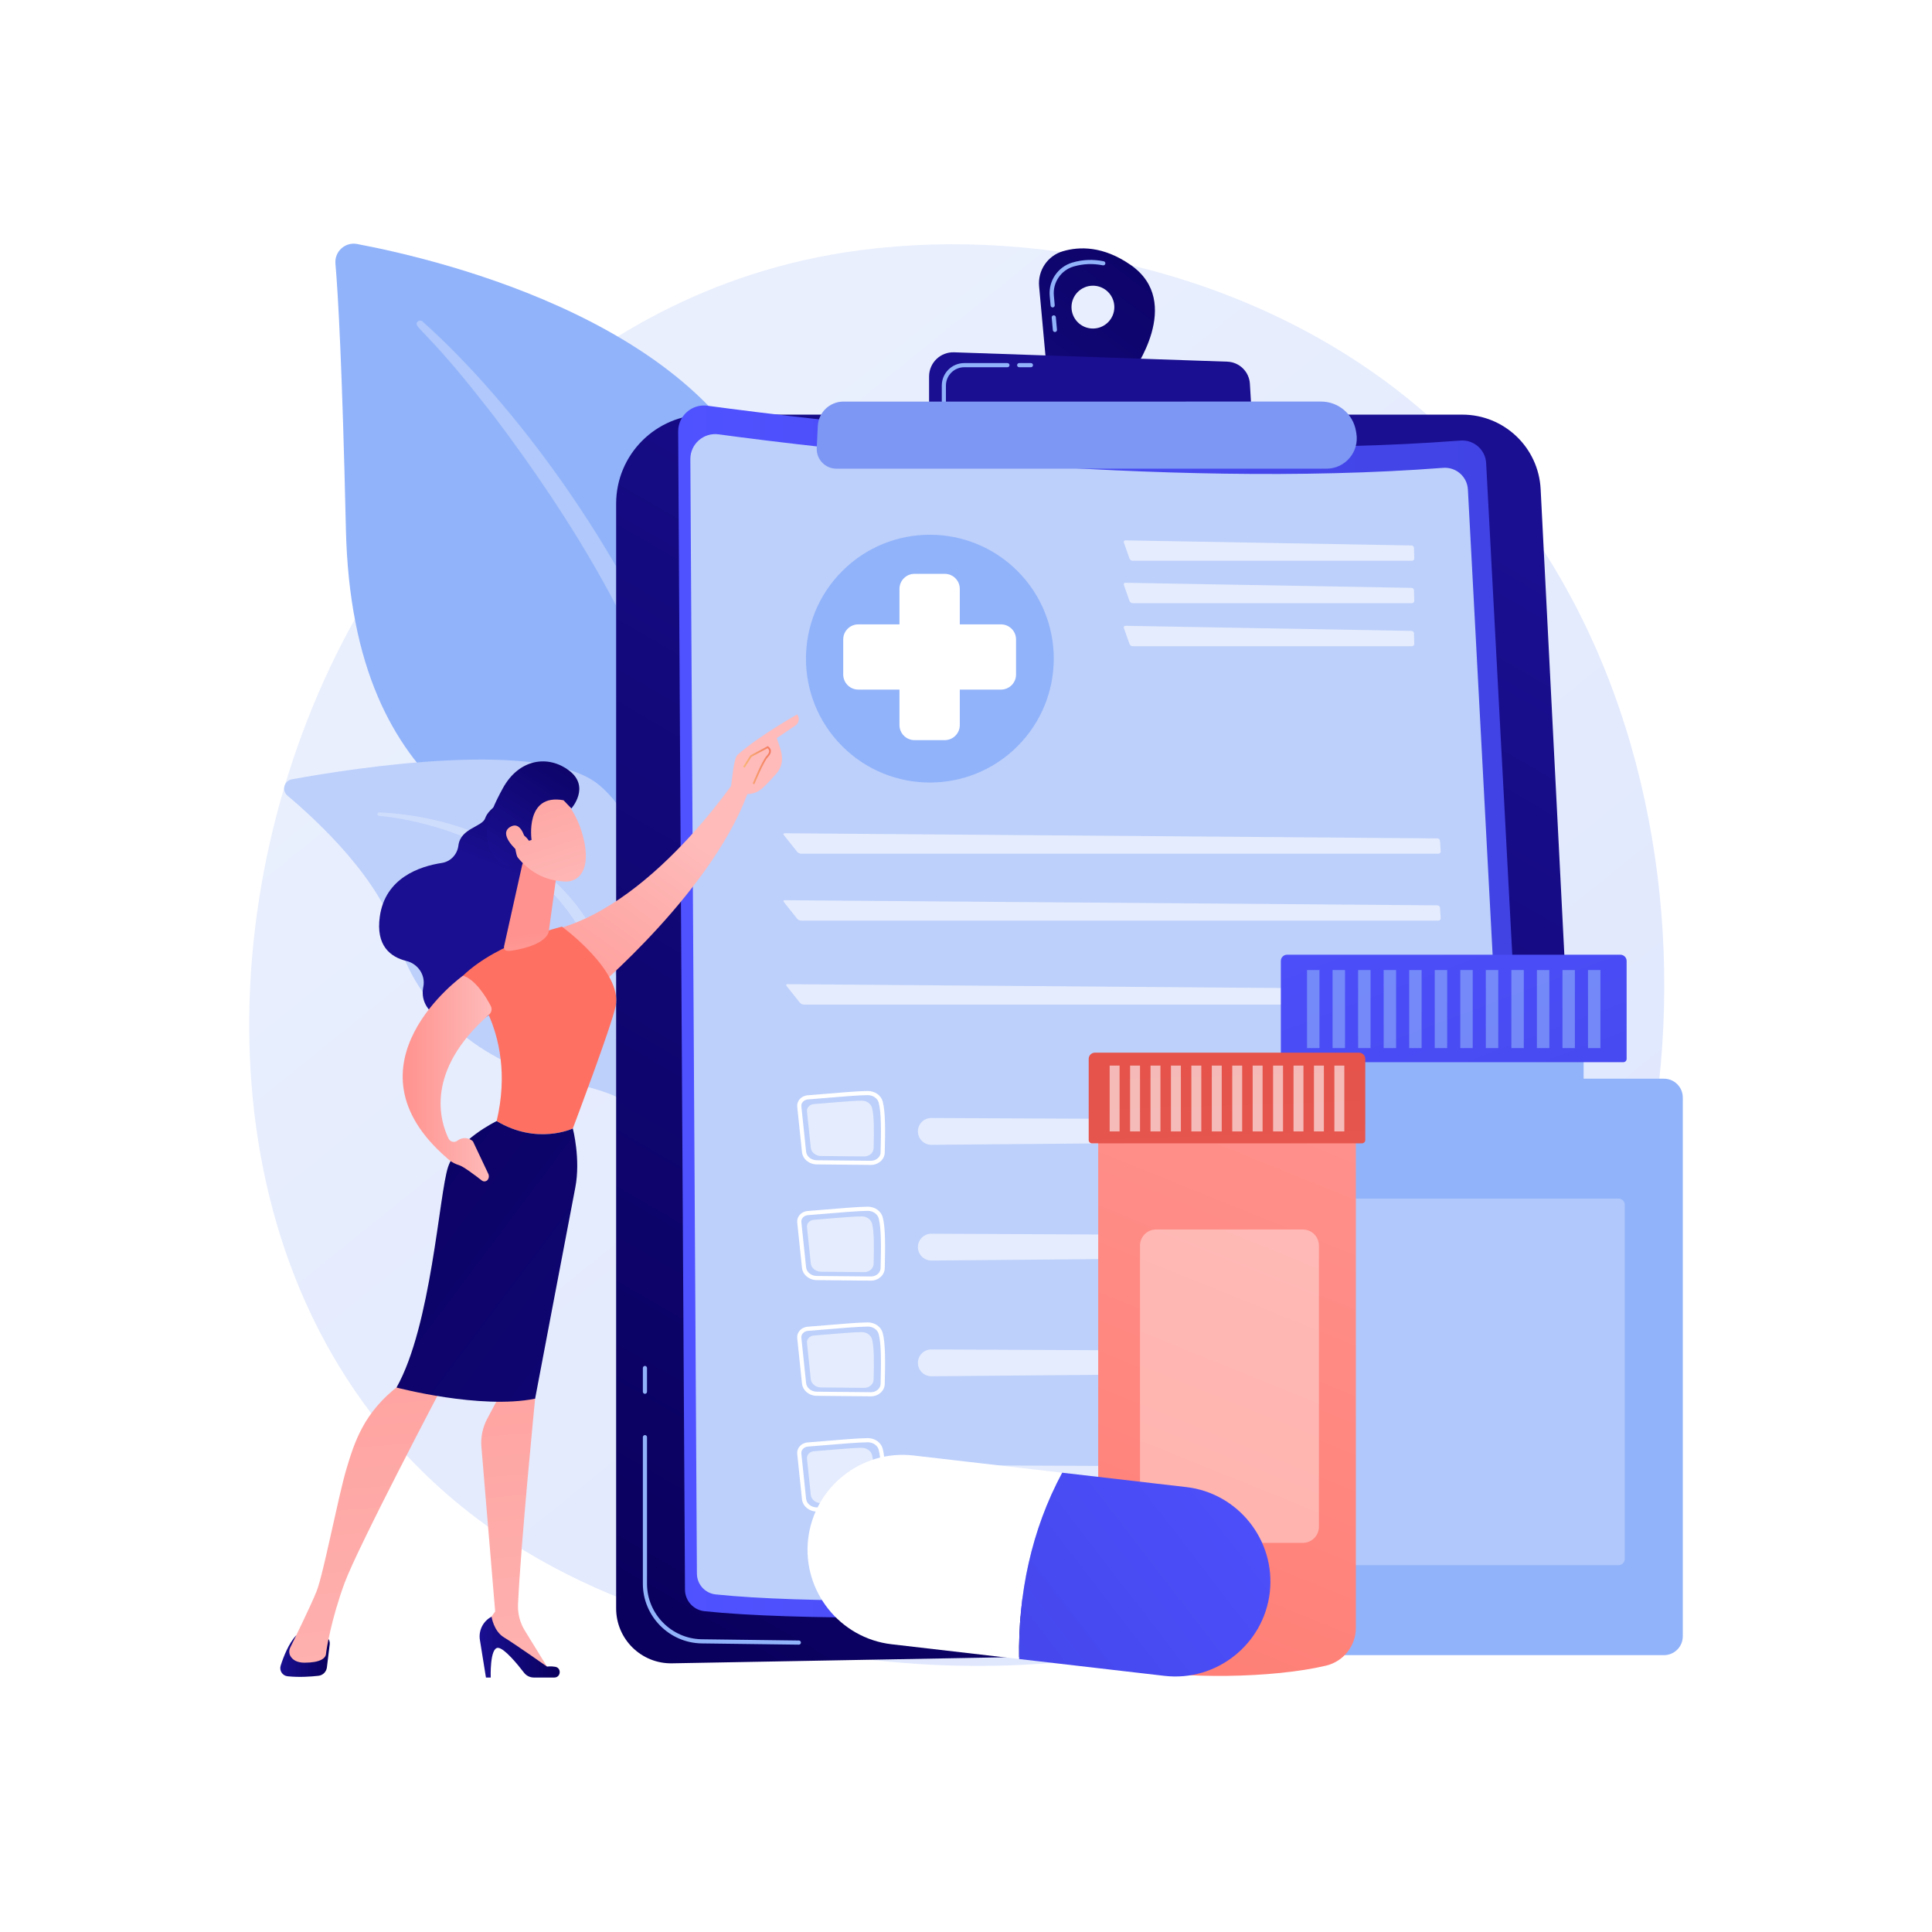 <?xml version="1.0" encoding="utf-8"?>
<!-- Generator: Adobe Illustrator 27.5.0, SVG Export Plug-In . SVG Version: 6.00 Build 0)  -->
<svg version="1.1" xmlns="http://www.w3.org/2000/svg" xmlns:xlink="http://www.w3.org/1999/xlink"
    x="0px" y="0px"
    viewBox="0 0 3710 3710" style="enable-background:new 0 0 3710 3710;" xml:space="preserve">
<g id="Background">
	<g>
		<g>
			<rect style="fill:#FFFFFF;" width="3710" height="3710"/>
		</g>
	</g>
</g>
<g id="Illustration">
	<g>
		<linearGradient id="SVGID_1_" gradientUnits="userSpaceOnUse" x1="3549.175" y1="4004.797" x2="1119.983" y2="987.892">
			<stop  offset="0" style="stop-color:#DAE3FE"/>
			<stop  offset="1" style="stop-color:#E9EFFD"/>
		</linearGradient>
		<path style="fill:url(#SVGID_1_);" d="M2880.889,2815.039c-55.798,58.741-108.593,96.623-150.305,126.552
			c-490.322,351.811-1070.502,249.26-1193.807,224.216c-182.082-36.982-534.043-108.467-788.505-407.709
			C363.293,2305.37,423.24,1592.11,721.856,1121.278c54.621-86.123,343.148-564.128,929.577-640.785
			c354.901-46.392,768.601,47.175,1068.191,298.172C3348.492,1305.531,3303.723,2369.893,2880.889,2815.039z"/>
		<g>
			<g>
				<path style="fill:#91B3FA;" d="M1336.642,2184.369c0,0,8.856-372.328-162.635-471.979
					c-171.49-99.652-497.554-161.954-509.775-696.581c-7.156-312.995-14.9-449.841-20.091-509.512
					c-2.025-23.277,18.66-42.065,41.62-37.74c162.416,30.596,690.033,156.533,800.653,516.656
					C1617.553,1412.143,1336.642,2184.369,1336.642,2184.369z"/>
				<path style="opacity:0.28;fill:#FFFFFF;" d="M811.368,617.307c178.284,159.004,384.436,440.408,494.317,721.813
					c14.105,46.377,55.362,145.003,73.278,320.236c16.002,146.147,8.047,300.58-11.357,402.807
					c-1.227,6.463-7.46,10.708-13.923,9.48c-11.113-2.108-9.635-14.06-9.535-13.684c22.16-174.657,12.962-392.048-37.815-588.197
					c-64.872-240.848-209.562-474.36-359.219-672.41l-15.401-19.502C815.766,628.946,791.356,627.849,802.196,617.469
					C804.756,615.017,808.763,614.995,811.368,617.307z"/>
			</g>
			<g>
				<path style="fill:#BDD0FB;" d="M1612.233,2900.22c23.202,11.377-219.653-294.015-295.728-773.655
					c-35.848-226.019-36.316-509.202-165.067-618.331c-107.155-90.824-471.789-33.484-591.097-11.693
					c-14.908,2.723-19.927,21.555-8.322,31.302c57.215,48.051,179.608,161.39,211.498,275.615
					c42.034,150.557,185.173,246.32,313.317,272.237c128.145,25.917,199.429,51.067,261.858,256
					C1401.121,2536.626,1546.307,2867.893,1612.233,2900.22z"/>
				<path style="opacity:0.28;fill:#FFFFFF;" d="M728.142,1560.154c152.219,6.375,315.614,75.812,398.531,206.062l7.826,12.429
					c18.076,29.143,120.517,236.316,177.413,408.051c0.708,2.141-0.452,4.452-2.593,5.161c-3.637,1.204-5.458-2.798-5.111-2.444
					c-39.64-97.018-96.574-220.021-141.918-312.003c-48.627-100.372-82.658-168.346-193.575-233.456
					c-123.454-70.12-241.397-77.339-241.043-77.266c-1.8-0.184-3.111-1.792-2.927-3.592
					C724.922,1561.364,726.427,1560.086,728.142,1560.154z"/>
			</g>
		</g>
		<g>
			
				<linearGradient id="SVGID_00000031175587852880161930000011830360752577978769_" gradientUnits="userSpaceOnUse" x1="1412.843" y1="3227.987" x2="2753.479" y2="918.374">
				<stop  offset="0" style="stop-color:#09005D"/>
				<stop  offset="1" style="stop-color:#1A0F91"/>
			</linearGradient>
			<path style="fill:url(#SVGID_00000031175587852880161930000011830360752577978769_);" d="M1183.172,967.177
				c0-94.422,76.544-170.966,170.966-170.966h1453.903c80.211,0,146.351,62.858,150.429,142.966l107.319,2107.888
				c3.192,62.687-46.155,115.563-108.912,116.704l-1666.357,30.285c-58.969,1.072-107.349-46.437-107.349-105.415V967.177z"/>
			<path style="fill:#91B3FA;" d="M1534.063,3158.219h-0.052l-186.456-2.41c-62.347-0.809-113.069-52.191-113.069-114.54v-281.513
				c0-2.2,1.782-3.98,3.98-3.98c2.198,0,3.981,1.78,3.981,3.98v281.513c0,58.015,47.196,105.825,105.211,106.579l186.454,2.41
				c2.198,0.027,3.957,1.835,3.93,4.031C1538.013,3156.47,1536.236,3158.219,1534.063,3158.219z"/>
			<path style="fill:#91B3FA;" d="M1238.467,2676.536c-2.198,0-3.98-1.781-3.98-3.981v-45.591c0-2.2,1.782-3.981,3.98-3.981
				c2.198,0,3.981,1.781,3.981,3.981v45.591C1242.447,2674.756,1240.665,2676.536,1238.467,2676.536z"/>
			<g>
				
					<linearGradient id="SVGID_00000041271591069617599390000011706680341915664533_" gradientUnits="userSpaceOnUse" x1="1302.283" y1="1942.538" x2="2966.432" y2="1942.538">
					<stop  offset="0" style="stop-color:#4F52FF"/>
					<stop  offset="1" style="stop-color:#4042E2"/>
				</linearGradient>
				<path style="fill:url(#SVGID_00000041271591069617599390000011706680341915664533_);" d="M1302.284,828.656
					c-0.178-30.209,26.39-53.59,56.326-49.531c198.544,26.924,881.283,110.197,1445.764,66.865
					c25.743-1.976,48.083,17.528,49.453,43.31l112.529,2117.284c1.543,29.031-20.625,53.857-49.647,55.575
					c-237.41,14.05-1215.139,68.362-1563.881,31.834c-21.225-2.224-37.337-20.093-37.462-41.434L1302.284,828.656z"/>
				<path style="fill:#BDD0FB;" d="M1325.67,881.714c-0.171-29.072,25.396-51.573,54.205-47.666
					c191.067,25.91,848.098,106.047,1391.324,64.347c24.773-1.902,46.272,16.868,47.591,41.679l108.292,2037.556
					c1.485,27.938-19.849,51.829-47.778,53.482c-228.47,13.521-1169.383,65.787-1504.992,30.635
					c-20.426-2.139-35.931-19.336-36.051-39.874L1325.67,881.714z"/>
				<g style="opacity:0.6;">
					<path style="fill:#FFFFFF;" d="M2711.398,1076.832c2.491,0,4.47-2.037,4.397-4.527l-0.592-20.254
						c-0.073-2.49-2.17-4.563-4.661-4.608l-549.375-9.79c-2.49-0.044-3.851,1.842-3.024,4.191l10.818,30.716
						c0.827,2.35,3.542,4.272,6.034,4.272H2711.398z"/>
				</g>
				<g style="opacity:0.6;">
					<path style="fill:#FFFFFF;" d="M2161.168,1119.088c-2.49-0.044-3.851,1.842-3.024,4.191l10.818,30.716
						c0.827,2.35,3.542,4.272,6.034,4.272h536.402c2.491,0,4.47-2.037,4.397-4.527l-0.592-20.254
						c-0.073-2.49-2.17-4.563-4.661-4.608L2161.168,1119.088z"/>
				</g>
				<g style="opacity:0.6;">
					<path style="fill:#FFFFFF;" d="M2161.168,1201.708c-2.49-0.044-3.851,1.842-3.024,4.191l10.818,30.717
						c0.827,2.349,3.542,4.272,6.034,4.272h536.402c2.491,0,4.47-2.037,4.397-4.527l-0.592-20.254
						c-0.073-2.49-2.17-4.563-4.661-4.608L2161.168,1201.708z"/>
				</g>
				<g style="opacity:0.6;">
					<path style="fill:#FFFFFF;" d="M2762.331,1639.321c2.491,0,4.395-2.034,4.231-4.519l-1.338-20.27
						c-0.164-2.486-2.337-4.535-4.827-4.555l-1253.463-9.88c-2.491-0.02-3.259,1.559-1.708,3.507l25.618,32.174
						c1.552,1.949,4.859,3.543,7.35,3.543H2762.331z"/>
				</g>
				<g style="opacity:0.6;">
					<path style="fill:#FFFFFF;" d="M1506.932,1728.639c-2.491-0.02-3.259,1.559-1.708,3.508l25.618,32.174
						c1.552,1.949,4.859,3.543,7.35,3.543h1224.137c2.491,0,4.395-2.034,4.231-4.519l-1.338-20.27
						c-0.164-2.486-2.337-4.535-4.827-4.555L1506.932,1728.639z"/>
				</g>
				<g style="opacity:0.6;">
					<path style="fill:#FFFFFF;" d="M1512.152,1889.855c-2.491-0.02-3.26,1.559-1.708,3.507l25.618,32.174
						c1.552,1.949,4.859,3.543,7.35,3.543H2767.55c2.491,0,4.395-2.034,4.231-4.519l-1.339-20.27
						c-0.164-2.486-2.336-4.535-4.827-4.555L1512.152,1889.855z"/>
				</g>
				<g>
					<path style="fill:#FFFFFF;" d="M1672.426,2236.972c-0.093,0-0.189,0-0.284,0l-103.679-0.995
						c-14.813-0.144-27.04-10.337-28.444-23.705l-9.114-86.99c-0.535-5.108,1.052-10.154,4.464-14.216
						c3.821-4.544,9.603-7.398,15.864-7.829l0,0c8.734-0.594,21.036-1.644,34.058-2.752c27.422-2.336,61.55-5.24,80.752-5.481
						c13.932-0.07,25.75,8.175,29.033,20.307c5.401,19.969,4.927,57.77,3.899,98.039
						C1698.644,2226.429,1686.76,2236.972,1672.426,2236.972z M1551.779,2111.182c-4.117,0.28-7.875,2.107-10.313,5.007
						c-2.012,2.391-2.949,5.325-2.641,8.26l9.114,86.99c0.979,9.345,9.837,16.471,20.603,16.575l103.679,0.995
						c0.068,0,0.138,0,0.208,0c10.047,0,18.366-7.079,18.591-15.864c1.011-39.658,1.495-76.821-3.627-95.76
						c-2.296-8.486-11.125-14.391-21.246-14.422c-18.916,0.237-52.883,3.129-80.176,5.454
						C1572.912,2109.53,1560.578,2110.579,1551.779,2111.182L1551.779,2111.182z"/>
					<path style="opacity:0.6;fill:#FFFFFF;" d="M1562.932,2120.159c21.781-1.489,69.12-6.295,91.571-6.574
						c9.513-0.119,17.857,5.629,20.088,13.878c4.333,16.022,3.759,47.957,3.007,77.433c-0.225,8.827-8.333,15.874-18.233,15.779
						l-82.853-0.796c-10.189-0.098-18.648-7.045-19.596-16.093l-7.284-69.516
						C1548.879,2127.079,1554.859,2120.711,1562.932,2120.159z"/>
					<g style="opacity:0.6;">
						<path style="fill:#FFFFFF;" d="M1763.491,2179.21c3.002,11.382,13.341,19.278,25.112,19.178l959.289-8.179
							c10.852-0.092,19.533-9.042,19.296-19.891c-0.231-10.548-8.823-18.993-19.373-19.041l-959.314-4.375
							C1771.567,2146.823,1759.172,2162.836,1763.491,2179.21z"/>
					</g>
					<path style="fill:#FFFFFF;" d="M1672.426,2459.184c-0.093,0-0.189,0-0.284,0l-103.679-0.995
						c-14.813-0.144-27.04-10.336-28.444-23.705l-9.114-86.991c-0.535-5.108,1.052-10.154,4.464-14.216
						c3.821-4.544,9.603-7.397,15.864-7.829l0,0c8.734-0.595,21.036-1.645,34.058-2.753c27.422-2.336,61.55-5.24,80.752-5.481
						c0.14,0,0.28-0.004,0.418-0.004c13.635,0,25.365,8.303,28.615,20.311c5.401,19.969,4.927,57.77,3.899,98.039
						C1698.644,2448.641,1686.76,2459.184,1672.426,2459.184z M1551.779,2333.393c-4.117,0.28-7.875,2.107-10.313,5.007
						c-2.012,2.39-2.949,5.326-2.641,8.26l9.114,86.99c0.979,9.345,9.837,16.471,20.603,16.576l103.679,0.995
						c0.068,0,0.138,0,0.208,0c10.047,0,18.366-7.079,18.591-15.864c1.011-39.659,1.495-76.822-3.627-95.761
						c-2.297-8.482-11.252-14.581-21.248-14.422c-18.914,0.237-52.881,3.129-80.174,5.454
						C1572.912,2331.741,1560.578,2332.791,1551.779,2333.393L1551.779,2333.393z"/>
					<path style="opacity:0.6;fill:#FFFFFF;" d="M1562.932,2342.372c21.781-1.489,69.12-6.295,91.571-6.575
						c9.513-0.118,17.857,5.629,20.088,13.878c4.333,16.022,3.759,47.958,3.007,77.433c-0.225,8.828-8.333,15.874-18.233,15.779
						l-82.853-0.796c-10.189-0.098-18.648-7.044-19.596-16.093l-7.284-69.516
						C1548.879,2349.292,1554.859,2342.923,1562.932,2342.372z"/>
					<g style="opacity:0.6;">
						<path style="fill:#FFFFFF;" d="M1763.491,2401.422c3.002,11.382,13.341,19.278,25.112,19.177l959.289-8.179
							c10.852-0.093,19.533-9.042,19.296-19.891c-0.231-10.549-8.823-18.992-19.373-19.041l-959.314-4.376
							C1771.567,2369.035,1759.172,2385.048,1763.491,2401.422z"/>
					</g>
					<path style="fill:#FFFFFF;" d="M1672.426,2681.395c-0.093,0-0.189,0-0.284,0l-103.679-0.995
						c-14.813-0.14-27.04-10.329-28.444-23.701l-9.114-86.99c-0.535-5.108,1.052-10.158,4.466-14.22
						c3.822-4.544,9.602-7.398,15.863-7.829l0,0c8.734-0.595,21.036-1.644,34.058-2.752c27.422-2.336,61.55-5.24,80.752-5.481
						c0.14,0,0.28-0.004,0.418-0.004c13.635,0,25.365,8.303,28.615,20.312c5.401,19.969,4.927,57.77,3.899,98.039
						C1698.644,2670.853,1686.76,2681.395,1672.426,2681.395z M1551.779,2555.605c-4.117,0.28-7.875,2.107-10.313,5.007
						c-2.012,2.391-2.949,5.326-2.641,8.265l9.114,86.99c0.979,9.345,9.837,16.471,20.601,16.572l103.681,0.995
						c0.068,0,0.138,0,0.208,0c10.047,0,18.366-7.079,18.591-15.864c1.011-39.658,1.495-76.822-3.627-95.76
						c-2.297-8.482-11.252-14.613-21.248-14.422c-18.914,0.237-52.881,3.129-80.174,5.454
						C1572.912,2553.953,1560.578,2555.002,1551.779,2555.605L1551.779,2555.605z"/>
					<path style="opacity:0.6;fill:#FFFFFF;" d="M1562.932,2564.583c21.781-1.489,69.12-6.295,91.571-6.575
						c9.513-0.118,17.857,5.629,20.088,13.878c4.333,16.022,3.759,47.958,3.007,77.433c-0.225,8.828-8.333,15.874-18.233,15.779
						l-82.853-0.796c-10.189-0.098-18.648-7.045-19.596-16.093l-7.284-69.517
						C1548.879,2571.503,1554.859,2565.135,1562.932,2564.583z"/>
					<g style="opacity:0.6;">
						<path style="fill:#FFFFFF;" d="M1763.491,2623.633c3.002,11.382,13.341,19.278,25.112,19.178l959.289-8.179
							c10.852-0.093,19.533-9.041,19.296-19.891c-0.231-10.548-8.823-18.992-19.373-19.041l-959.314-4.375
							C1771.567,2591.247,1759.172,2607.259,1763.491,2623.633z"/>
					</g>
					<path style="fill:#FFFFFF;" d="M1672.426,2903.607c-0.093,0-0.189,0-0.284,0l-103.679-0.995
						c-14.813-0.14-27.04-10.329-28.444-23.701l-9.114-86.991c-0.535-5.107,1.052-10.157,4.466-14.22
						c3.822-4.544,9.602-7.398,15.863-7.829l0,0c8.734-0.595,21.036-1.644,34.058-2.752c27.422-2.336,61.55-5.24,80.752-5.481
						c0.14,0,0.28-0.004,0.418-0.004c13.635,0,25.365,8.303,28.615,20.311c5.401,19.969,4.927,57.77,3.899,98.039
						C1698.644,2893.064,1686.76,2903.607,1672.426,2903.607z M1551.779,2777.816c-4.117,0.28-7.875,2.107-10.313,5.007
						c-2.012,2.39-2.949,5.325-2.641,8.264l9.114,86.991c0.979,9.345,9.837,16.471,20.601,16.572l103.681,0.995
						c0.068,0,0.138,0,0.208,0c10.047,0,18.366-7.079,18.591-15.864c1.011-39.658,1.495-76.821-3.627-95.76
						c-2.297-8.482-11.252-14.64-21.248-14.422c-18.914,0.237-52.881,3.129-80.174,5.454
						C1572.912,2776.164,1560.578,2777.214,1551.779,2777.816L1551.779,2777.816z"/>
					<path style="opacity:0.6;fill:#FFFFFF;" d="M1562.932,2786.795c21.781-1.489,69.12-6.295,91.571-6.575
						c9.513-0.118,17.857,5.629,20.088,13.878c4.333,16.022,3.759,47.958,3.007,77.433c-0.225,8.828-8.333,15.875-18.233,15.779
						l-82.853-0.796c-10.189-0.098-18.648-7.045-19.596-16.093l-7.284-69.516
						C1548.879,2793.715,1554.859,2787.347,1562.932,2786.795z"/>
					<g style="opacity:0.6;">
						<path style="fill:#FFFFFF;" d="M1763.491,2845.845L1763.491,2845.845c3.002,11.382,13.341,19.278,25.112,19.177l959.289-8.179
							c10.852-0.093,19.533-9.042,19.296-19.892c-0.231-10.548-8.823-18.992-19.373-19.041l-959.314-4.375
							C1771.567,2813.459,1759.172,2829.471,1763.491,2845.845z"/>
					</g>
				</g>
			</g>
			
				<linearGradient id="SVGID_00000009576965843221784580000016471448328659905193_" gradientUnits="userSpaceOnUse" x1="2333.473" y1="291.791" x2="1664.729" y2="1171.508">
				<stop  offset="0" style="stop-color:#09005D"/>
				<stop  offset="1" style="stop-color:#1A0F91"/>
			</linearGradient>
			<path style="fill:url(#SVGID_00000009576965843221784580000016471448328659905193_);" d="M2171.262,508.812
				c-52.517-36.536-98.182-35.812-130.327-26.326c-29.324,8.652-48.33,36.963-45.54,67.41l13.863,151.313l164.963,14.64
				C2174.221,715.849,2274.257,580.463,2171.262,508.812z M2098.718,630.884c-22.717,0-41.133-18.415-41.133-41.133
				s18.416-41.134,41.133-41.134c22.718,0,41.133,18.416,41.133,41.134S2121.435,630.884,2098.718,630.884z"/>
			<path style="fill:#91B3FA;" d="M2025.736,637.558c-2.035,0-3.77-1.551-3.959-3.619l-2.208-24.097
				c-0.202-2.189,1.411-4.125,3.6-4.327c2.233-0.209,4.128,1.411,4.327,3.604l2.208,24.097c0.202,2.189-1.411,4.124-3.6,4.327
				C2025.98,637.554,2025.857,637.558,2025.736,637.558z M2021.41,590.334c-2.035,0-3.77-1.551-3.959-3.619l-1.678-18.294
				c-2.659-29.004,15.592-56.009,43.393-64.215c19.689-5.812,39.975-6.643,60.29-2.476c2.153,0.439,3.542,2.546,3.1,4.7
				c-0.441,2.15-2.528,3.526-4.698,3.098c-19.03-3.895-38.016-3.122-56.44,2.313c-24.166,7.133-40.03,30.624-37.719,55.857
				l1.677,18.293c0.202,2.189-1.411,4.125-3.6,4.327C2021.653,590.33,2021.53,590.334,2021.41,590.334z"/>
			
				<linearGradient id="SVGID_00000075843400302300087630000013539180894634644867_" gradientUnits="userSpaceOnUse" x1="3218.985" y1="-1242.912" x2="2581.788" y2="-107.904">
				<stop  offset="0" style="stop-color:#09005D"/>
				<stop  offset="1" style="stop-color:#1A0F91"/>
			</linearGradient>
			<path style="fill:url(#SVGID_00000075843400302300087630000013539180894634644867_);" d="M1784.113,798.995V722.92
				c0-26.261,21.766-47.295,48.012-46.396l524.509,17.971c23.277,0.797,42.128,19.171,43.522,42.42l4.383,73.098L1784.113,798.995z"
				/>
			<path style="fill:#91B3FA;" d="M1979.689,705.189h-22.556c-2.198,0-3.981-1.78-3.981-3.98c0-2.201,1.782-3.981,3.981-3.981
				h22.556c2.198,0,3.981,1.78,3.981,3.981C1983.67,703.409,1981.888,705.189,1979.689,705.189z"/>
			<path style="fill:#91B3FA;" d="M1812.503,775.107c-2.198,0-3.98-1.78-3.98-3.981V740.35c0-23.779,19.345-43.122,43.124-43.122
				h82.928c2.198,0,3.981,1.78,3.981,3.981c0,2.2-1.782,3.98-3.981,3.98h-82.928c-19.388,0-35.163,15.775-35.163,35.161v30.776
				C1816.484,773.327,1814.701,775.107,1812.503,775.107z"/>
			<path style="fill:#7D97F4;" d="M1570.398,818.206c1.266-26.344,22.993-47.052,49.367-47.053l917.202-0.025
				c32.98-0.001,61.176,23.732,66.801,56.229l0.777,4.485c6.162,35.595-21.243,68.151-57.367,68.151h-940.995
				c-21.619,0-38.847-18.076-37.809-39.67L1570.398,818.206z"/>
			<g>
				
					<ellipse transform="matrix(0.707 -0.707 0.707 0.707 -371.208 1633.275)" style="fill:#91B3FA;" cx="1785.933" cy="1264.725" rx="237.961" ry="237.961"/>
				<path style="fill:#FFFFFF;" d="M1922.16,1198.973h-79.07v-68.112c0-15.989-12.962-28.951-28.952-28.951h-57.946
					c-15.99,0-28.951,12.962-28.951,28.951v68.112h-79.071c-15.99,0-28.951,12.962-28.951,28.952v67.339
					c0,15.99,12.962,28.951,28.951,28.951h79.071v68.112c0,15.989,12.962,28.952,28.951,28.952h57.946
					c15.99,0,28.952-12.962,28.952-28.952v-68.112h79.07c15.989,0,28.952-12.962,28.952-28.951v-67.339
					C1951.112,1211.935,1938.15,1198.973,1922.16,1198.973z"/>
			</g>
		</g>
		<g>
			
				<linearGradient id="SVGID_00000166674833185141979980000000810309264396252571_" gradientUnits="userSpaceOnUse" x1="-6371.778" y1="1380.359" x2="-6259.7" y2="1661.504" gradientTransform="matrix(-1 0 0 1 -5328.81 0)">
				<stop  offset="0" style="stop-color:#09005D"/>
				<stop  offset="1" style="stop-color:#1A0F91"/>
			</linearGradient>
			<path style="fill:url(#SVGID_00000166674833185141979980000000810309264396252571_);" d="M976.512,1531.592
				c0,0-37.784,18.379-44.731,39.491c-5.574,16.94-47.354,19.124-51.481,52.44c-2.13,17.201-14.859,30.977-31.992,33.603
				c-42.67,6.54-108.43,28.698-118.952,102.784c-8.031,56.548,20.797,77.991,51.051,85.412
				c22.221,5.451,36.987,27.065,32.493,49.499c-4.311,21.517,2.118,46.392,39.395,66.062
				c83.535,44.079,166.959-104.427,166.959-104.427l17.097-259.3L976.512,1531.592z"/>
			
				<linearGradient id="SVGID_00000178884867958793419900000009767198617594528671_" gradientUnits="userSpaceOnUse" x1="-6601.252" y1="325.209" x2="-6394.197" y2="796.305" gradientTransform="matrix(-0.978 -0.211 -0.211 0.978 -5078.39 -113.525)">
				<stop  offset="0" style="stop-color:#FEBBBA"/>
				<stop  offset="1" style="stop-color:#FF928E"/>
			</linearGradient>
			<path style="fill:url(#SVGID_00000178884867958793419900000009767198617594528671_);" d="M1431.054,1470.12
				c0,0-166.79,263.816-365.124,314.772c0,0,38.646,110.071,68.474,122.668c0,0,244.006-203.595,306.712-399.953L1431.054,1470.12z"
				/>
			
				<linearGradient id="SVGID_00000152950165106274728400000006623955424408492169_" gradientUnits="userSpaceOnUse" x1="-5962.069" y1="3180.279" x2="-5867.031" y2="3180.279" gradientTransform="matrix(-1 0 0 1 -5328.81 0)">
				<stop  offset="0" style="stop-color:#09005D"/>
				<stop  offset="1" style="stop-color:#1A0F91"/>
			</linearGradient>
			<path style="fill:url(#SVGID_00000152950165106274728400000006623955424408492169_);" d="M633.146,3157.486l-5.406,44.439
				c-1.025,8.43-7.663,15.096-16.1,16.061c-14.246,1.627-37.108,3.295-59.475,0.93c-9.818-1.038-16.191-10.979-13.201-20.388
				c5.453-17.155,15.428-42.907,29.81-58.062h49.297C627.186,3140.466,634.247,3148.438,633.146,3157.486z"/>
			
				<linearGradient id="SVGID_00000036968805256536316000000002253029092998075571_" gradientUnits="userSpaceOnUse" x1="-6363.652" y1="3555.055" x2="-6226.886" y2="1956.6" gradientTransform="matrix(-1 0 0 1 -5328.81 0)">
				<stop  offset="0" style="stop-color:#FEBBBA"/>
				<stop  offset="1" style="stop-color:#FF928E"/>
			</linearGradient>
			<path style="fill:url(#SVGID_00000036968805256536316000000002253029092998075571_);" d="M1019.254,2636.912l8.32,48.945
				c0,0-27.863,282.236-32.82,395.13c-0.777,17.7,3.802,35.191,13.092,50.277l48.45,78.679l-123.136-72.661l-2.451-15.027
				l20.157-27.715l-26.403-316.175c-1.551-18.574,2.282-37.202,11.039-53.654l25.47-47.849L1019.254,2636.912z"/>
			
				<linearGradient id="SVGID_00000051346819171565935830000004924636539651698580_" gradientUnits="userSpaceOnUse" x1="-6403.606" y1="3162.927" x2="-6249.828" y2="3162.927" gradientTransform="matrix(-1 0 0 1 -5328.81 0)">
				<stop  offset="0" style="stop-color:#09005D"/>
				<stop  offset="1" style="stop-color:#1A0F91"/>
			</linearGradient>
			<path style="fill:url(#SVGID_00000051346819171565935830000004924636539651698580_);" d="M1064.406,3221.341h-39.296
				c-7.355,0-14.291-3.377-18.777-9.206c-12.25-15.917-37.63-46.972-49.767-47.783c-16.337-1.091-14.247,56.989-14.247,56.989
				h-9.158l-11.599-72.172c-2.919-18.159,6.112-36.147,22.418-44.655l0,0c0,0,3.735,27.619,23.985,39.835
				c20.25,12.217,82.404,55.966,82.404,55.966s7.613-1.085,15.971,0.425C1078.737,3202.98,1077.005,3221.341,1064.406,3221.341z"/>
			
				<linearGradient id="SVGID_00000170998167541311262360000014258198056732987534_" gradientUnits="userSpaceOnUse" x1="-6088.539" y1="3578.839" x2="-5951.737" y2="1979.964" gradientTransform="matrix(-1 0 0 1 -5328.81 0)">
				<stop  offset="0" style="stop-color:#FEBBBA"/>
				<stop  offset="1" style="stop-color:#FF928E"/>
			</linearGradient>
			<path style="fill:url(#SVGID_00000170998167541311262360000014258198056732987534_);" d="M850.599,2660.159
				c0,0-163.234,309.639-189.182,380.334c-25.948,70.696-35.038,129.672-35.386,135.257c-0.544,8.727-11.398,17.097-41.317,17.097
				c-15.44,0-23.003-6.189-26.705-12.18c-3.159-5.111-3.322-11.507-0.66-16.894c9.442-19.109,39.407-80.178,50.505-107.875
				c13.25-33.07,41.752-182.937,57.383-235.044c15.631-52.107,33.299-108.63,101.369-160.694
				C766.605,2660.159,813.333,2614.392,850.599,2660.159z"/>
			
				<linearGradient id="SVGID_00000063629688401235628850000015720127720405070752_" gradientUnits="userSpaceOnUse" x1="2158.398" y1="572.561" x2="1342.07" y2="1587.992">
				<stop  offset="0" style="stop-color:#FF928E"/>
				<stop  offset="1" style="stop-color:#FE7062"/>
			</linearGradient>
			<path style="fill:url(#SVGID_00000063629688401235628850000015720127720405070752_);" d="M953.716,2152.799
				c42.107-178.424-64.563-279.339-64.563-279.339c67.307-64.606,189.938-94.005,189.938-94.005s117.017,85.551,103.136,152.512
				c-8.136,39.246-82.252,235.079-82.252,235.079S1031.441,2199.481,953.716,2152.799z"/>
			
				<linearGradient id="SVGID_00000162347987901893797590000003853473166949291944_" gradientUnits="userSpaceOnUse" x1="-2428.226" y1="2053.69" x2="-4239.244" y2="3411.954" gradientTransform="matrix(-1 0 0 1 -1980.29 0)">
				<stop  offset="0" style="stop-color:#09005D"/>
				<stop  offset="1" style="stop-color:#1A0F91"/>
			</linearGradient>
			<path style="fill:url(#SVGID_00000162347987901893797590000003853473166949291944_);" d="M860.36,2241.132
				c17.136-51.624,93.357-88.333,93.357-88.333c77.725,46.682,146.259,14.248,146.259,14.248s15.37,58.748,4.761,113.343
				c-10.608,54.596-77.162,405.467-77.162,405.467c-104.867,21.248-266.152-21.378-266.152-21.378
				C828.219,2545.886,843.224,2292.756,860.36,2241.132z"/>
			
				<linearGradient id="SVGID_00000141434049496795697080000011321893984796997823_" gradientUnits="userSpaceOnUse" x1="-6378.651" y1="1979.457" x2="-6352.96" y2="1791.507" gradientTransform="matrix(-1 0 0 1 -5328.81 0)">
				<stop  offset="0" style="stop-color:#FEBBBA"/>
				<stop  offset="1" style="stop-color:#FF928E"/>
			</linearGradient>
			<path style="fill:url(#SVGID_00000141434049496795697080000011321893984796997823_);" d="M1002.592,1661.547l-34.234,153.772
				c-3.278,13.545,9.07,11.328,22.764,8.747c22.426-4.228,51.329-12.936,60.992-30.386c0.983-1.776,1.474-3.784,1.752-5.795
				l14.708-106.629c1.167-8.46-3.406-16.671-11.213-20.132l-28.381-12.584C1018.052,1643.693,1005.404,1649.929,1002.592,1661.547z"
				/>
			
				<linearGradient id="SVGID_00000011021381521954003020000008041959314969001861_" gradientUnits="userSpaceOnUse" x1="-6272.765" y1="2071.046" x2="-6102.102" y2="2071.046" gradientTransform="matrix(-1 0 0 1 -5328.81 0)">
				<stop  offset="0" style="stop-color:#FEBBBA"/>
				<stop  offset="1" style="stop-color:#FF928E"/>
			</linearGradient>
			<path style="fill:url(#SVGID_00000011021381521954003020000008041959314969001861_);" d="M889.154,1873.46
				c0,0-238.936,170.946-30.558,350.575c0,0,7.945,8.989,23.577,13.661c7.891,2.359,31.235,20.02,43.07,29.229
				c3.804,2.96,9.302,1.953,11.86-2.134l0,0c2.004-3.202,2.24-7.204,0.625-10.619l-29.58-62.55
				c-8.215-7.667-20.788-8.21-29.635-1.282l0,0c-5.643,4.419-13.91,2.568-17.069-3.865c-16.108-32.808-46.524-129.298,77.969-238.33
				c4.68-4.099,5.864-10.878,2.992-16.396C933.658,1914.946,913.654,1881.578,889.154,1873.46z"/>
			<g>
				
					<linearGradient id="SVGID_00000132089545575231785160000010743564742447182208_" gradientUnits="userSpaceOnUse" x1="-6437.42" y1="613.274" x2="-6213.255" y2="214.335" gradientTransform="matrix(-0.981 -0.194 -0.194 0.981 -5099.72 -99.241)">
					<stop  offset="0" style="stop-color:#FEBBBA"/>
					<stop  offset="1" style="stop-color:#FF928E"/>
				</linearGradient>
				<path style="fill:url(#SVGID_00000132089545575231785160000010743564742447182208_);" d="M1068.164,1521.368
					c0,0,36.446,24.671,52.107,87.498c15.661,62.828-9.79,85.364-35.878,83.983c-26.088-1.381-63.914-9.449-96.687-54.521
					C954.932,1593.255,1020.404,1491.222,1068.164,1521.368z"/>
				
					<linearGradient id="SVGID_00000078008882202952464220000001004779078032229048_" gradientUnits="userSpaceOnUse" x1="-6389.212" y1="265.861" x2="-6277.129" y2="547.018" gradientTransform="matrix(-0.981 -0.194 -0.194 0.981 -5099.72 -99.241)">
					<stop  offset="0" style="stop-color:#09005D"/>
					<stop  offset="1" style="stop-color:#1A0F91"/>
				</linearGradient>
				<path style="fill:url(#SVGID_00000078008882202952464220000001004779078032229048_);" d="M1020.755,1612.987
					c0,0-13.354-90.026,61.391-76.255l15.114,15.734c0,0,36.585-41.201-3.901-72.346c-40.487-31.145-96.67-23.169-127.754,33.531
					c-31.083,56.7-42.364,96.542-16.311,131.775c26.053,35.233,45.651,5.015,45.651,5.015s-11.949-30.494-2.034-43.579
					c9.914-13.085,22.705,7.61,22.705,7.61L1020.755,1612.987z"/>
				
					<linearGradient id="SVGID_00000163040774613559222270000003968432271583501722_" gradientUnits="userSpaceOnUse" x1="-6389.705" y1="640.089" x2="-6165.54" y2="241.15" gradientTransform="matrix(-0.981 -0.194 -0.194 0.981 -5099.72 -99.241)">
					<stop  offset="0" style="stop-color:#FEBBBA"/>
					<stop  offset="1" style="stop-color:#FF928E"/>
				</linearGradient>
				<path style="fill:url(#SVGID_00000163040774613559222270000003968432271583501722_);" d="M1010.54,1620.696
					c0,0-6.593-46.318-30.248-33.077c-23.655,13.241,8.525,43.267,21.428,53.484L1010.54,1620.696z"/>
			</g>
			<g>
				
					<linearGradient id="SVGID_00000177444874501471271640000010420098702893205437_" gradientUnits="userSpaceOnUse" x1="-6642.169" y1="343.194" x2="-6435.115" y2="814.289" gradientTransform="matrix(-0.978 -0.211 -0.211 0.978 -5078.39 -113.525)">
					<stop  offset="0" style="stop-color:#FEBBBA"/>
					<stop  offset="1" style="stop-color:#FF928E"/>
				</linearGradient>
				<path style="fill:url(#SVGID_00000177444874501471271640000010420098702893205437_);" d="M1429.909,1524.432
					c0.505,5.442-19.732,9.203-26.172-13.997c1.77-10.072,4.915-54.18,12.638-61.032c41.131-36.496,114.478-77.552,114.478-77.552
					c8.203,12.524-2.555,20.773-2.555,20.773l-36.613,24.709c3.819,12.649,9.393,23.833,10.023,38.275
					c0.478,10.936-3.563,21.644-10.822,29.939c-7.286,8.326-17.096,19.075-25.938,27.237
					C1448.21,1528.231,1429.909,1524.432,1429.909,1524.432z"/>
				
					<linearGradient id="SVGID_00000039108080405340508740000016576524965572470680_" gradientUnits="userSpaceOnUse" x1="5590.49" y1="1469.335" x2="5643.732" y2="1469.335" gradientTransform="matrix(1 0 0 1 -4163.377 0)">
					<stop  offset="0" style="stop-color:#F9B776"/>
					<stop  offset="1" style="stop-color:#F47960"/>
				</linearGradient>
				<path style="fill:url(#SVGID_00000039108080405340508740000016576524965572470680_);" d="M1448.538,1505.928l-3.072-1.257
					c0.742-1.805,18.219-44.267,26.538-52.962c3.5-3.659,5.188-6.893,5.023-9.615c-0.117-1.85-1.099-3.613-3.001-5.37
					l-30.838,16.488l-13.274,20.795l-2.8-1.789l13.747-21.521l0.382-0.207l33.197-17.749l0.859,0.697
					c3.198,2.612,4.848,5.376,5.039,8.448c0.23,3.737-1.711,7.7-5.937,12.117C1466.51,1462.248,1448.716,1505.494,1448.538,1505.928
					z"/>
			</g>
		</g>
		<g>
			
				<rect x="2542.143" y="1997.511" transform="matrix(-1 -1.224647e-16 1.224647e-16 -1 5583.164 4126.367)" style="fill:#91B3FA;" width="498.877" height="131.345"/>
			<path style="fill:#91B3FA;" d="M2387.888,3178.369h807.388c19.972,0,36.162-16.19,36.162-36.162V2107.575
				c0-19.972-16.19-36.162-36.162-36.162h-807.388c-19.972,0-36.162,16.19-36.162,36.162v1034.632
				C2351.726,3162.179,2367.916,3178.369,2387.888,3178.369z"/>
			<path style="opacity:0.28;fill:#FFFFFF;" d="M2475.074,3005.577h633.015c6.628,0,12.001-5.373,12.001-12.001v-679.981
				c0-6.628-5.373-12.001-12.001-12.001h-633.015c-6.628,0-12.001,5.373-12.001,12.001v679.981
				C2463.073,3000.204,2468.447,3005.577,2475.074,3005.577z"/>
			
				<linearGradient id="SVGID_00000052791965251063440040000005843148045416494988_" gradientUnits="userSpaceOnUse" x1="-3512.003" y1="1479.459" x2="-3998.929" y2="2767.104" gradientTransform="matrix(-1 0 0 1 -894.134 0)">
				<stop  offset="0" style="stop-color:#4F52FF"/>
				<stop  offset="1" style="stop-color:#4042E2"/>
			</linearGradient>
			<path style="fill:url(#SVGID_00000052791965251063440040000005843148045416494988_);" d="M2465.919,2039.729h651.324
				c3.5,0,6.337-2.837,6.337-6.337v-188.084c0-6.615-5.363-11.979-11.979-11.979h-640.041c-6.616,0-11.979,5.363-11.979,11.979
				v188.084C2459.583,2036.892,2462.42,2039.729,2465.919,2039.729z"/>
			<g>
				
					<rect x="3049.419" y="1862.787" transform="matrix(-1 -1.224647e-16 1.224647e-16 -1 6122.68 3875.404)" style="opacity:0.6;fill:#91B3FA;" width="23.842" height="149.83"/>
				
					<rect x="3000.372" y="1862.787" transform="matrix(-1 -1.224647e-16 1.224647e-16 -1 6024.586 3875.404)" style="opacity:0.6;fill:#91B3FA;" width="23.842" height="149.83"/>
				
					<rect x="2951.325" y="1862.787" transform="matrix(-1 -1.224647e-16 1.224647e-16 -1 5926.492 3875.404)" style="opacity:0.6;fill:#91B3FA;" width="23.842" height="149.83"/>
				
					<rect x="2902.278" y="1862.787" transform="matrix(-1 -1.224647e-16 1.224647e-16 -1 5828.398 3875.404)" style="opacity:0.6;fill:#91B3FA;" width="23.843" height="149.83"/>
				
					<rect x="2853.231" y="1862.787" transform="matrix(-1 -1.224647e-16 1.224647e-16 -1 5730.305 3875.404)" style="opacity:0.6;fill:#91B3FA;" width="23.842" height="149.83"/>
				
					<rect x="2804.184" y="1862.787" transform="matrix(-1 -1.224647e-16 1.224647e-16 -1 5632.211 3875.404)" style="opacity:0.6;fill:#91B3FA;" width="23.843" height="149.83"/>
				
					<rect x="2755.137" y="1862.787" transform="matrix(-1 -1.224647e-16 1.224647e-16 -1 5534.117 3875.404)" style="opacity:0.6;fill:#91B3FA;" width="23.842" height="149.83"/>
				
					<rect x="2706.09" y="1862.787" transform="matrix(-1 -1.224647e-16 1.224647e-16 -1 5436.023 3875.404)" style="opacity:0.6;fill:#91B3FA;" width="23.842" height="149.83"/>
				
					<rect x="2657.043" y="1862.787" transform="matrix(-1 -1.224647e-16 1.224647e-16 -1 5337.929 3875.404)" style="opacity:0.6;fill:#91B3FA;" width="23.842" height="149.83"/>
				
					<rect x="2607.996" y="1862.787" transform="matrix(-1 -1.224647e-16 1.224647e-16 -1 5239.835 3875.404)" style="opacity:0.6;fill:#91B3FA;" width="23.842" height="149.83"/>
				
					<rect x="2558.95" y="1862.787" transform="matrix(-1 -1.224647e-16 1.224647e-16 -1 5141.742 3875.404)" style="opacity:0.6;fill:#91B3FA;" width="23.842" height="149.83"/>
				
					<rect x="2509.903" y="1862.787" transform="matrix(-1 -1.224647e-16 1.224647e-16 -1 5043.648 3875.404)" style="opacity:0.6;fill:#91B3FA;" width="23.842" height="149.83"/>
			</g>
		</g>
		<g>
			
				<linearGradient id="SVGID_00000173125512494202999040000004660217066128144524_" gradientUnits="userSpaceOnUse" x1="2583.568" y1="2052.178" x2="1757.203" y2="4093.204">
				<stop  offset="0" style="stop-color:#FF928E"/>
				<stop  offset="1" style="stop-color:#FE7062"/>
			</linearGradient>
			<path style="fill:url(#SVGID_00000173125512494202999040000004660217066128144524_);" d="M2169.707,3203.324
				c96.807,21.572,274.699,19.614,376.829-4.85c33.526-8.031,57.118-38.072,57.118-72.546V2086.717h-494.791v1040.48
				C2108.863,3163.676,2134.1,3195.39,2169.707,3203.324z"/>
			
				<linearGradient id="SVGID_00000059294601610735987210000006564903260014555830_" gradientUnits="userSpaceOnUse" x1="-3220.573" y1="1238.036" x2="-3276.924" y2="2893.377" gradientTransform="matrix(-1 0 0 1 -894.134 0)">
				<stop  offset="0" style="stop-color:#E1473D"/>
				<stop  offset="1" style="stop-color:#E9605A"/>
			</linearGradient>
			<path style="fill:url(#SVGID_00000059294601610735987210000006564903260014555830_);" d="M2096.949,2195.542h518.429
				c3.5,0,6.337-2.837,6.337-6.337v-155.836c0-6.616-5.363-11.979-11.979-11.979h-507.146c-6.616,0-11.979,5.363-11.979,11.979
				v155.836C2090.612,2192.705,2093.449,2195.542,2096.949,2195.542z"/>
			<g>
				
					<rect x="2562.396" y="2046.246" transform="matrix(-1 -1.224647e-16 1.224647e-16 -1 5143.863 4218.913)" style="opacity:0.6;fill:#FFFFFF;" width="19.07" height="126.42"/>
				
					<rect x="2523.166" y="2046.246" transform="matrix(-1 -1.224647e-16 1.224647e-16 -1 5065.402 4218.913)" style="opacity:0.6;fill:#FFFFFF;" width="19.07" height="126.42"/>
				
					<rect x="2483.935" y="2046.246" transform="matrix(-1 -1.224647e-16 1.224647e-16 -1 4986.941 4218.913)" style="opacity:0.6;fill:#FFFFFF;" width="19.07" height="126.42"/>
				
					<rect x="2444.705" y="2046.246" transform="matrix(-1 -1.224647e-16 1.224647e-16 -1 4908.48 4218.913)" style="opacity:0.6;fill:#FFFFFF;" width="19.071" height="126.42"/>
				
					<rect x="2405.474" y="2046.246" transform="matrix(-1 -1.224647e-16 1.224647e-16 -1 4830.019 4218.913)" style="opacity:0.6;fill:#FFFFFF;" width="19.07" height="126.42"/>
				
					<rect x="2366.244" y="2046.246" transform="matrix(-1 -1.224647e-16 1.224647e-16 -1 4751.558 4218.913)" style="opacity:0.6;fill:#FFFFFF;" width="19.071" height="126.42"/>
				
					<rect x="2327.013" y="2046.246" transform="matrix(-1 -1.224647e-16 1.224647e-16 -1 4673.097 4218.913)" style="opacity:0.6;fill:#FFFFFF;" width="19.07" height="126.42"/>
				
					<rect x="2287.783" y="2046.246" transform="matrix(-1 -1.224647e-16 1.224647e-16 -1 4594.636 4218.913)" style="opacity:0.6;fill:#FFFFFF;" width="19.07" height="126.42"/>
				
					<rect x="2248.552" y="2046.246" transform="matrix(-1 -1.224647e-16 1.224647e-16 -1 4516.175 4218.913)" style="opacity:0.6;fill:#FFFFFF;" width="19.07" height="126.42"/>
				
					<rect x="2209.322" y="2046.246" transform="matrix(-1 -1.224647e-16 1.224647e-16 -1 4437.714 4218.913)" style="opacity:0.6;fill:#FFFFFF;" width="19.07" height="126.42"/>
				
					<rect x="2170.092" y="2046.246" transform="matrix(-1 -1.224647e-16 1.224647e-16 -1 4359.253 4218.913)" style="opacity:0.6;fill:#FFFFFF;" width="19.07" height="126.42"/>
				
					<rect x="2130.861" y="2046.246" transform="matrix(-1 -1.224647e-16 1.224647e-16 -1 4280.792 4218.913)" style="opacity:0.6;fill:#FFFFFF;" width="19.07" height="126.42"/>
			</g>
			<path style="opacity:0.39;fill:#FFFFFF;" d="M2220.043,2962.74h281.777c17.055,0,30.881-13.826,30.881-30.881v-540
				c0-17.055-13.826-30.881-30.881-30.881h-281.777c-17.055,0-30.881,13.826-30.881,30.881v540
				C2189.162,2948.914,2202.988,2962.74,2220.043,2962.74z"/>
		</g>
		<g>
			<path style="fill:#FFFFFF;" d="M1754.127,2794.957l285.58,33.071c-59.248,110.45-84.841,232.939-82.685,357.783l-244.873-28.356
				c-99.686-11.544-171.804-102.55-160.26-202.237l0,0C1563.434,2855.529,1654.441,2783.413,1754.127,2794.957z"/>
			
				<linearGradient id="SVGID_00000063602381138662651490000011777315457481907381_" gradientUnits="userSpaceOnUse" x1="-2935.835" y1="2602.52" x2="-2156.447" y2="3359.892" gradientTransform="matrix(-0.993 -0.115 -0.115 0.993 -91.144 -166.089)">
				<stop  offset="0" style="stop-color:#4F52FF"/>
				<stop  offset="1" style="stop-color:#4042E2"/>
			</linearGradient>
			<path style="fill:url(#SVGID_00000063602381138662651490000011777315457481907381_);" d="M2039.708,2828.027l238.391,27.606
				c99.686,11.544,171.804,102.55,160.26,202.237l0,0c-11.544,99.687-102.551,171.803-202.237,160.26l-279.099-32.32
				C1954.867,3060.967,1980.46,2938.478,2039.708,2828.027z"/>
		</g>
	</g>
</g>
</svg>